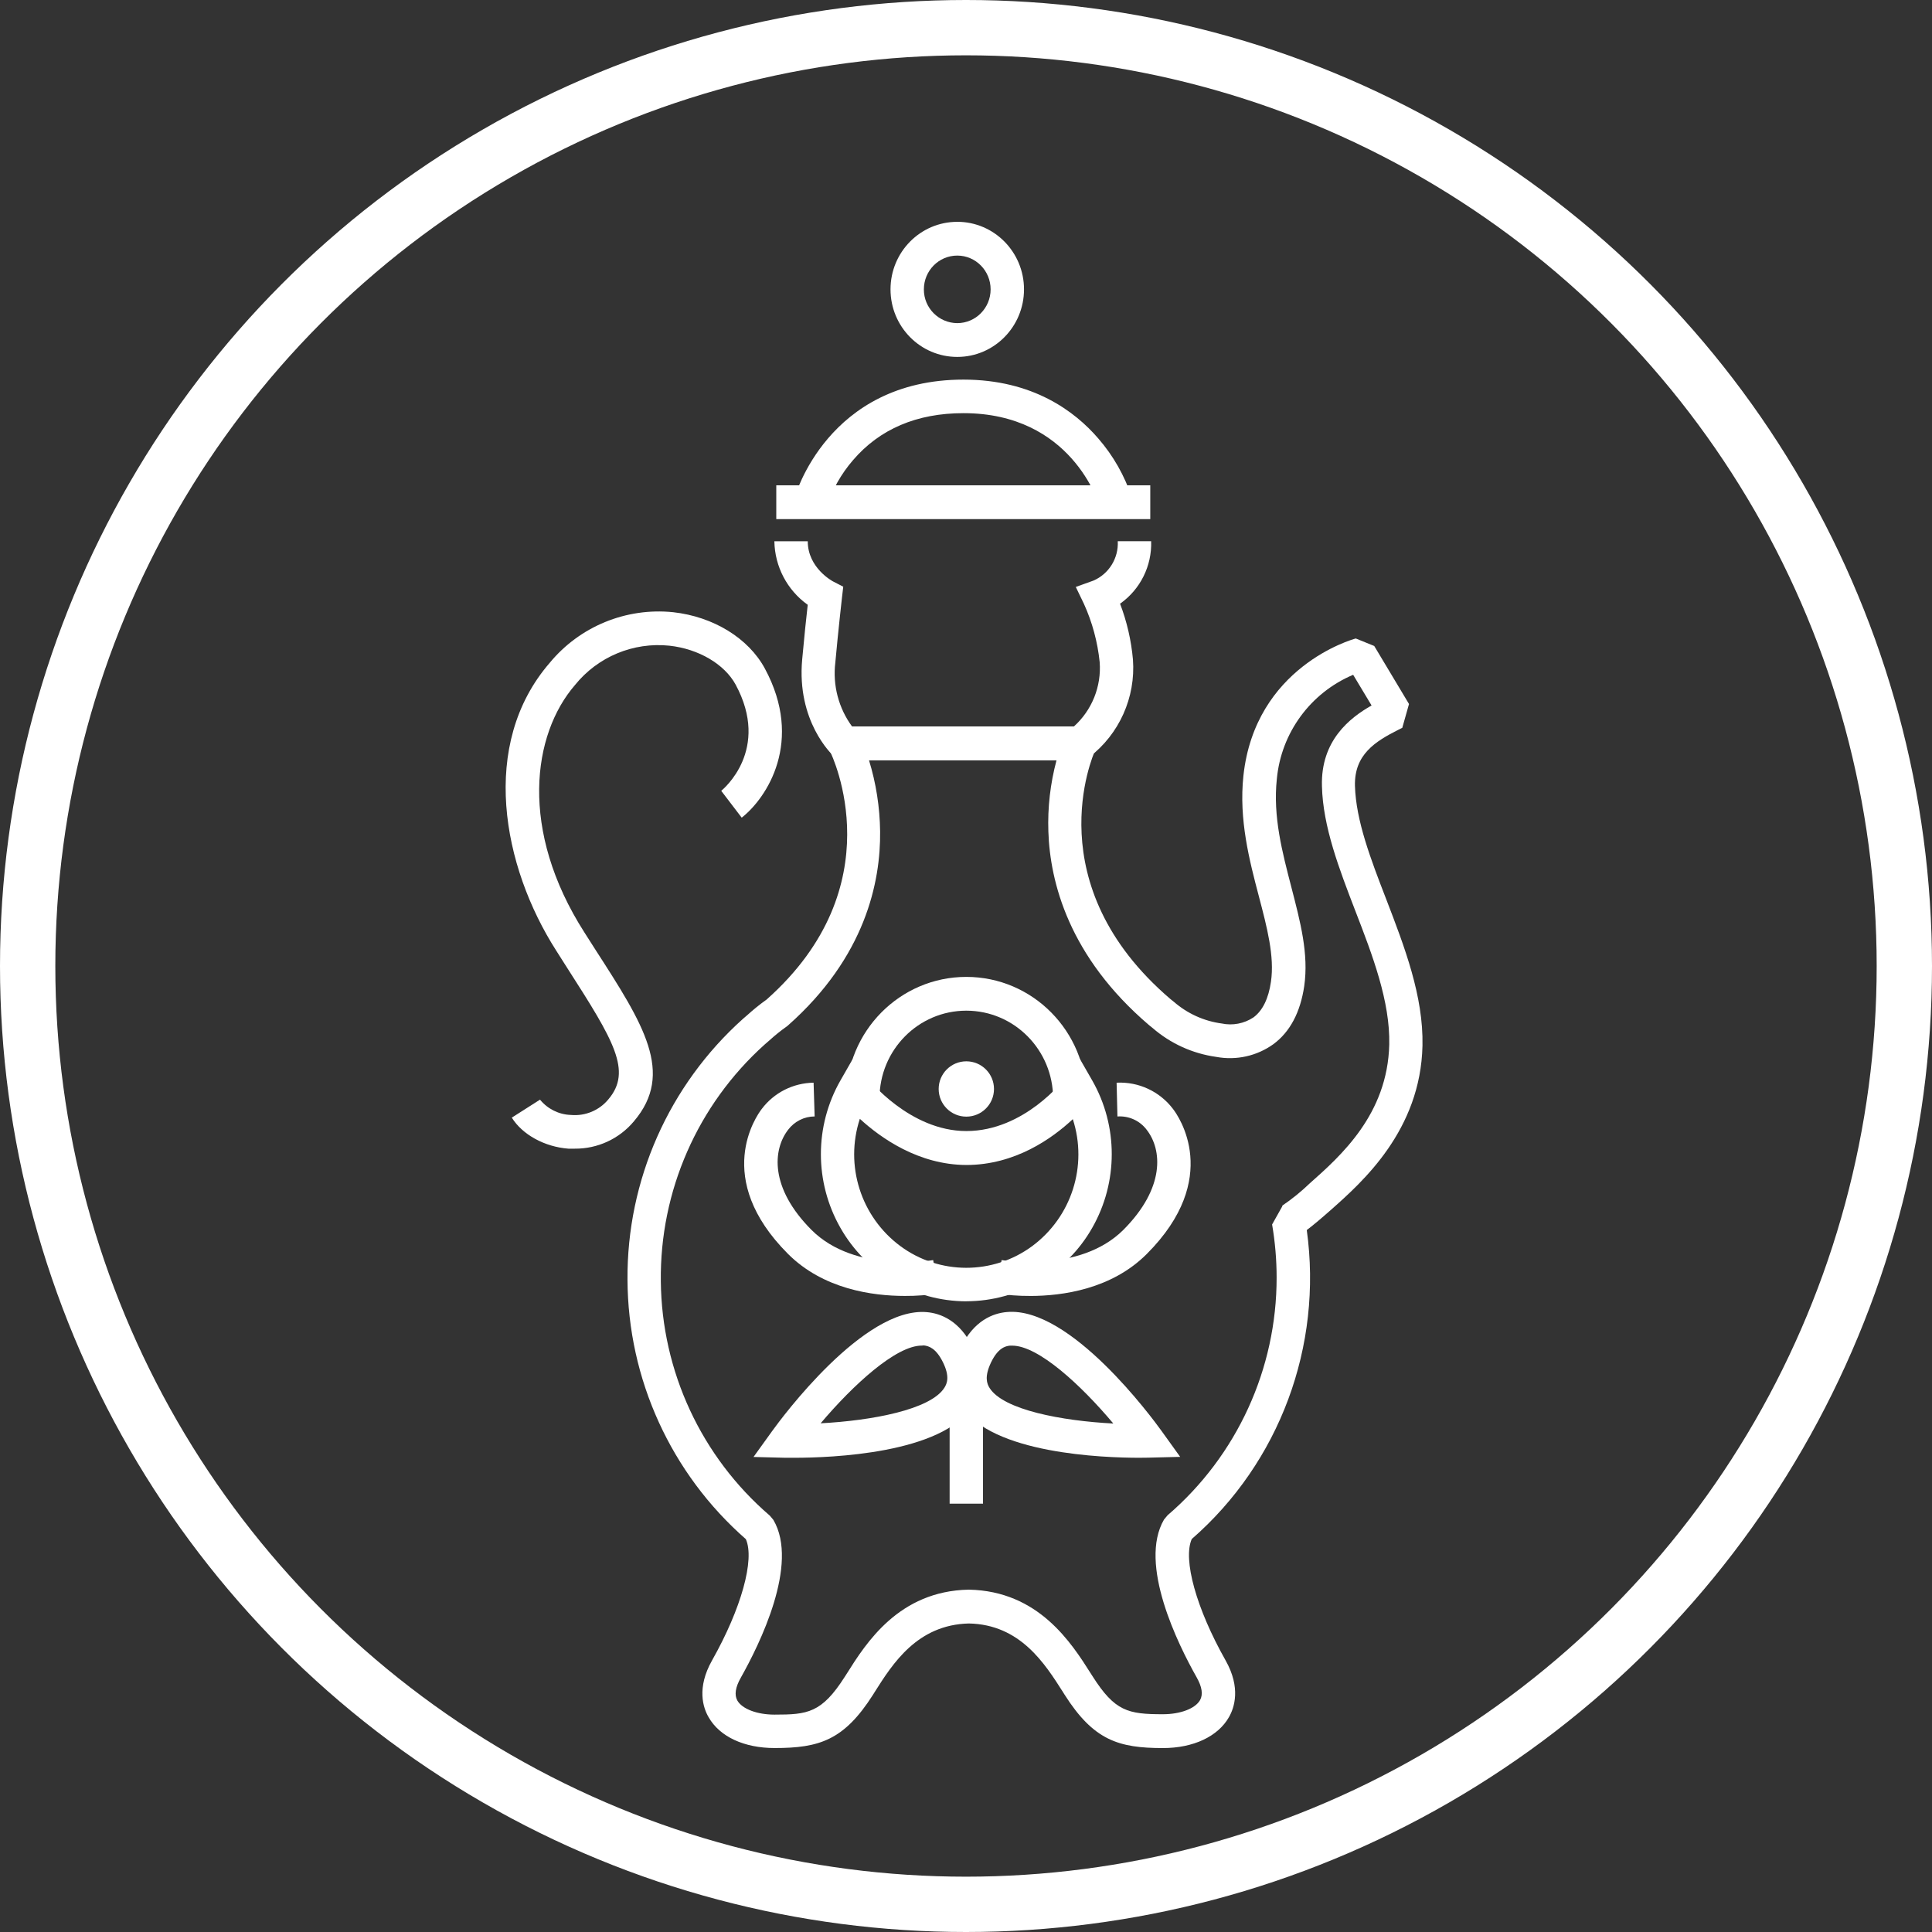 <?xml version="1.0" encoding="utf-8"?>
<!-- Generator: Adobe Illustrator 17.0.0, SVG Export Plug-In . SVG Version: 6.00 Build 0)  -->
<!DOCTYPE svg PUBLIC "-//W3C//DTD SVG 1.1//EN" "http://www.w3.org/Graphics/SVG/1.1/DTD/svg11.dtd">
<svg version="1.1" id="Слой_1" xmlns="http://www.w3.org/2000/svg" xmlns:xlink="http://www.w3.org/1999/xlink" x="0px" y="0px"
	 width="69.848px" height="69.848px" viewBox="-1 -1 69.848 69.848" enable-background="new -1 -1 69.848 69.848"
	 xml:space="preserve">
<rect x="-1" y="-1" width="69.848" height="69.848" fill="#333333" stroke="none"/>
<g>
	<g transform="translate(17.133 6.853)">
		<path fill="#FFFFFF" d="M21.098,19.628h-8.932l-0.173-0.159c-0.055-0.05-1.33-1.251-1.124-3.484c0.07-0.78,0.15-1.536,0.2-1.972
			c-0.743-0.531-1.191-1.383-1.206-2.297h1.207c0,0.968,0.9,1.443,0.909,1.449l0.374,0.193l-0.049,0.421
			c0,0.01-0.13,1.138-0.237,2.318c-0.1,0.82,0.116,1.648,0.603,2.312h8.024c0.653-0.589,0.996-1.447,0.93-2.324
			c-0.075-0.729-0.267-1.441-0.57-2.108l-0.294-0.61l0.637-0.229c0.56-0.24,0.913-0.81,0.881-1.424h1.207
			c0.03,0.894-0.393,1.743-1.124,2.259c0.248,0.649,0.405,1.33,0.466,2.022c0.1,1.366-0.493,2.69-1.578,3.525
			C21.249,19.52,21.098,19.628,21.098,19.628z"/>
		<path fill="#FFFFFF" d="M23.915,55.345c-1.609,0-2.51-0.279-3.56-1.931l-0.06-0.096c-0.649-1.018-1.54-2.442-3.402-2.477
			c-1.862,0.045-2.753,1.451-3.402,2.477l-0.06,0.096c-1.05,1.652-1.947,1.93-3.56,1.93c-1.094,0-1.984-0.406-2.385-1.114
			c-0.2-0.34-0.438-1.059,0.123-2.052c1.06-1.876,1.55-3.65,1.223-4.386c-2.705-2.369-4.263-5.785-4.279-9.38
			c-0.025-3.596,1.495-7.03,4.174-9.43l0.159-0.137c0.22-0.2,0.453-0.388,0.696-0.561c4.625-4.107,2.383-8.792,2.286-8.99
			l0.539-0.885h8.504l0.547,0.87c-0.089,0.203-2.116,4.847,2.72,8.984l0.125,0.1c0.49,0.427,1.09,0.7,1.731,0.786
			c0.397,0.084,0.811,0.005,1.15-0.22c0.33-0.244,0.544-0.678,0.632-1.29c0.135-0.916-0.143-1.968-0.436-3.084
			c-0.342-1.298-0.728-2.772-0.56-4.359c0.423-3.932,3.914-4.927,4.063-4.966l0.667,0.271l1.257,2.098l-0.243,0.861l-0.131,0.065
			c-0.85,0.428-1.609,0.902-1.58,2.035c0.036,1.256,0.569,2.646,1.132,4.101c0.661,1.72,1.347,3.499,1.309,5.291
			c-0.067,3.053-2.162,4.917-3.286,5.915c-0.414,0.366-0.696,0.6-0.897,0.75c0.581,4.198-0.985,8.406-4.158,11.171
			c-0.328,0.737,0.163,2.512,1.222,4.386c0.561,0.993,0.318,1.712,0.123,2.052C25.9,54.928,25.007,55.345,23.915,55.345z
			 M16.877,49.618h0.024c2.514,0.053,3.698,1.921,4.406,3.038l0.06,0.094c0.805,1.266,1.28,1.372,2.544,1.372
			c0.63,0,1.168-0.204,1.341-0.509c0.115-0.204,0.073-0.48-0.126-0.832c-0.666-1.179-2.114-4.093-1.175-5.699l0.129-0.154
			c2.506-2.152,3.946-5.293,3.941-8.597c0-0.642-0.055-1.282-0.163-1.915l0.376-0.672h-0.022c0.358-0.242,0.695-0.514,1.006-0.814
			c1.122-0.995,2.815-2.497,2.875-5.02c0.034-1.56-0.603-3.222-1.226-4.832c-0.576-1.496-1.173-3.042-1.207-4.508
			c-0.048-1.648,1.005-2.47,1.794-2.918l-0.666-1.109c-1.543,0.651-2.603,2.098-2.759,3.765c-0.147,1.363,0.201,2.66,0.525,3.914
			c0.324,1.253,0.633,2.411,0.465,3.577c-0.14,0.947-0.513,1.653-1.112,2.096c-0.597,0.43-1.344,0.597-2.068,0.462
			c-0.855-0.119-1.657-0.483-2.308-1.05l-0.087-0.07L23.41,29.21c-2.9-2.475-3.581-5.174-3.641-7
			c-0.03-0.869,0.07-1.738,0.295-2.578h-6.78c0.256,0.832,0.391,1.697,0.402,2.569c0.022,1.831-0.537,4.548-3.332,7.02l-0.04,0.033
			c-0.219,0.154-0.428,0.322-0.626,0.503l-0.173,0.15c-2.427,2.179-3.796,5.299-3.757,8.56c0.031,3.261,1.467,6.35,3.94,8.475
			l0.129,0.154c0.941,1.6-0.507,4.514-1.174,5.699c-0.201,0.352-0.242,0.633-0.127,0.834c0.175,0.303,0.714,0.507,1.341,0.507
			c1.19,0,1.705-0.053,2.544-1.372l0.06-0.093c0.71-1.132,1.895-3,4.41-3.053C16.881,49.618,16.877,49.618,16.877,49.618z"/>
		<path fill="#FFFFFF" d="M21.146,31.861H19.94c0-1.754-1.405-3.175-3.138-3.175s-3.138,1.421-3.138,3.175h-1.207
			c0-2.428,1.945-4.396,4.345-4.396C19.201,27.465,21.146,29.433,21.146,31.861z M14.579,38.999c-1.179,0-2.95-0.247-4.223-1.519
			c-2.737-2.74-1.14-4.992-0.95-5.24c0.444-0.59,1.137-0.94,1.875-0.95l0.038,1.22c-0.377,0.001-0.731,0.18-0.96,0.483
			c-0.556,0.722-0.667,2.102,0.847,3.62c1.583,1.586,4.37,1.095,4.398,1.09l0.217,1.2C15.411,38.97,14.995,39.002,14.579,38.999z
			 M19.105,38.999c-0.416,0.003-0.832-0.029-1.243-0.096l0.218-1.2l-0.109,0.61l0.107-0.61c0.028,0,2.815,0.488,4.4-1.09
			c1.515-1.518,1.407-2.9,0.846-3.62c-0.248-0.33-0.646-0.511-1.058-0.482l-0.03-1.221c0.796-0.041,1.561,0.316,2.041,0.952
			c0.191,0.248,1.786,2.5-0.95,5.24C22.056,38.754,20.284,39,19.106,39L19.105,38.999z"/>
		<ellipse fill="#FFFFFF" cx="16.803" cy="31.517" rx="1" ry="1"/>
		<path fill="#FFFFFF" d="M10.601,44.85h-0.342l-1.15-0.029l0.678-0.942c0.332-0.46,3.31-4.494,5.586-4.294
			c0.497,0.043,1.19,0.301,1.667,1.278s0.255,1.691-0.014,2.116C15.934,44.709,11.886,44.849,10.601,44.85L10.601,44.85z
			 M15.194,40.794c-0.937,0-2.485,1.424-3.658,2.81c1.852-0.098,3.972-0.492,4.474-1.286c0.097-0.153,0.201-0.407-0.052-0.92
			c-0.253-0.513-0.51-0.586-0.688-0.61C15.27,40.788,15.194,40.794,15.194,40.794z"/>
		<path fill="#FFFFFF" d="M23.052,44.85c-1.283,0-5.332-0.14-6.434-1.875c-0.27-0.425-0.491-1.14-0.014-2.116
			c0.476-0.977,1.17-1.236,1.667-1.278c2.288-0.204,5.254,3.834,5.586,4.294l0.677,0.942l-1.15,0.029L23.052,44.85z M18.46,40.796
			h-0.077c-0.177,0.016-0.442,0.095-0.688,0.61c-0.245,0.515-0.148,0.767-0.052,0.92c0.5,0.794,2.614,1.19,4.474,1.286
			C20.945,42.216,19.405,40.796,18.46,40.796z"/>
		<path fill="#FFFFFF" d="M16.199,42.371h1.207v4.139h-1.207V42.371z M16.803,39.194c-1.886-0.004-3.625-1.019-4.554-2.66
			c-0.939-1.65-0.939-3.673,0.001-5.322l0.447-0.781l0.55,0.71c0.015,0.018,1.507,1.897,3.556,1.897c2.105,0,3.535-1.87,3.549-1.889
			l0.549-0.73l0.454,0.791c0.94,1.646,0.94,3.675,0.002,5.322c-0.929,1.641-2.668,2.656-4.554,2.66
			C16.803,39.192,16.803,39.194,16.803,39.194z M12.953,32.596c-0.552,1.687,0.035,3.537,1.459,4.597
			c1.416,1.05,3.351,1.052,4.77,0.007c1.426-1.056,2.018-2.904,1.471-4.592c-0.748,0.7-2.09,1.657-3.85,1.657
			C15.073,34.259,13.71,33.29,12.953,32.596z M9.932,9.693h13.521v1.221H9.932V9.693z M2.644,33.675H2.417
			c-0.86-0.065-1.663-0.505-2.047-1.122l1.02-0.65c0.276,0.337,0.682,0.539,1.116,0.553c0.519,0.048,1.028-0.165,1.359-0.568
			c0.858-1.018,0.2-2.113-1.482-4.732l-0.402-0.633C0.026,23.471-0.81,19.06,1.74,16.112c1.087-1.318,2.762-2.006,4.462-1.832
			c1.454,0.16,2.725,0.94,3.316,2.035c1.422,2.63,0.075,4.68-0.836,5.393l-0.74-0.97c0.07-0.058,1.794-1.484,0.519-3.843
			c-0.403-0.737-1.336-1.288-2.39-1.404c-1.307-0.137-2.594,0.4-3.418,1.424c-1.538,1.781-2.027,5.237,0.344,8.945l0.402,0.63
			c1.728,2.681,2.868,4.452,1.386,6.196c-0.529,0.634-1.316,0.997-2.142,0.989H2.644z"/>
		<path fill="#FFFFFF" d="M21.629,10.47c-0.04-0.136-1.028-3.386-4.929-3.386c-1.687,0-3.032,0.574-3.997,1.703
			c-0.423,0.49-0.744,1.058-0.946,1.673l-1.164-0.316c0.012-0.042,1.19-4.273,6.107-4.273c2.516,0,4.036,1.156,4.87,2.124
			c0.545,0.626,0.96,1.356,1.219,2.147C22.789,10.142,21.629,10.47,21.629,10.47z M16.475,1.387c0.666,0,1.206,0.547,1.206,1.221
			c0,0.675-0.54,1.221-1.206,1.221c-0.67-0.004-1.21-0.55-1.207-1.22C15.268,1.934,15.808,1.387,16.475,1.387z M16.475,0.167
			c-1.333,0-2.413,1.093-2.413,2.441c0,1.35,1.08,2.443,2.413,2.443s2.413-1.094,2.413-2.443c0-1.348-1.08-2.442-2.413-2.442V0.167z
			"/>
	</g>
	<circle fill="none" stroke="#FFFFFF" stroke-width="2" cx="33.924" cy="33.924" r="33.924"/>
</g>
</svg>
